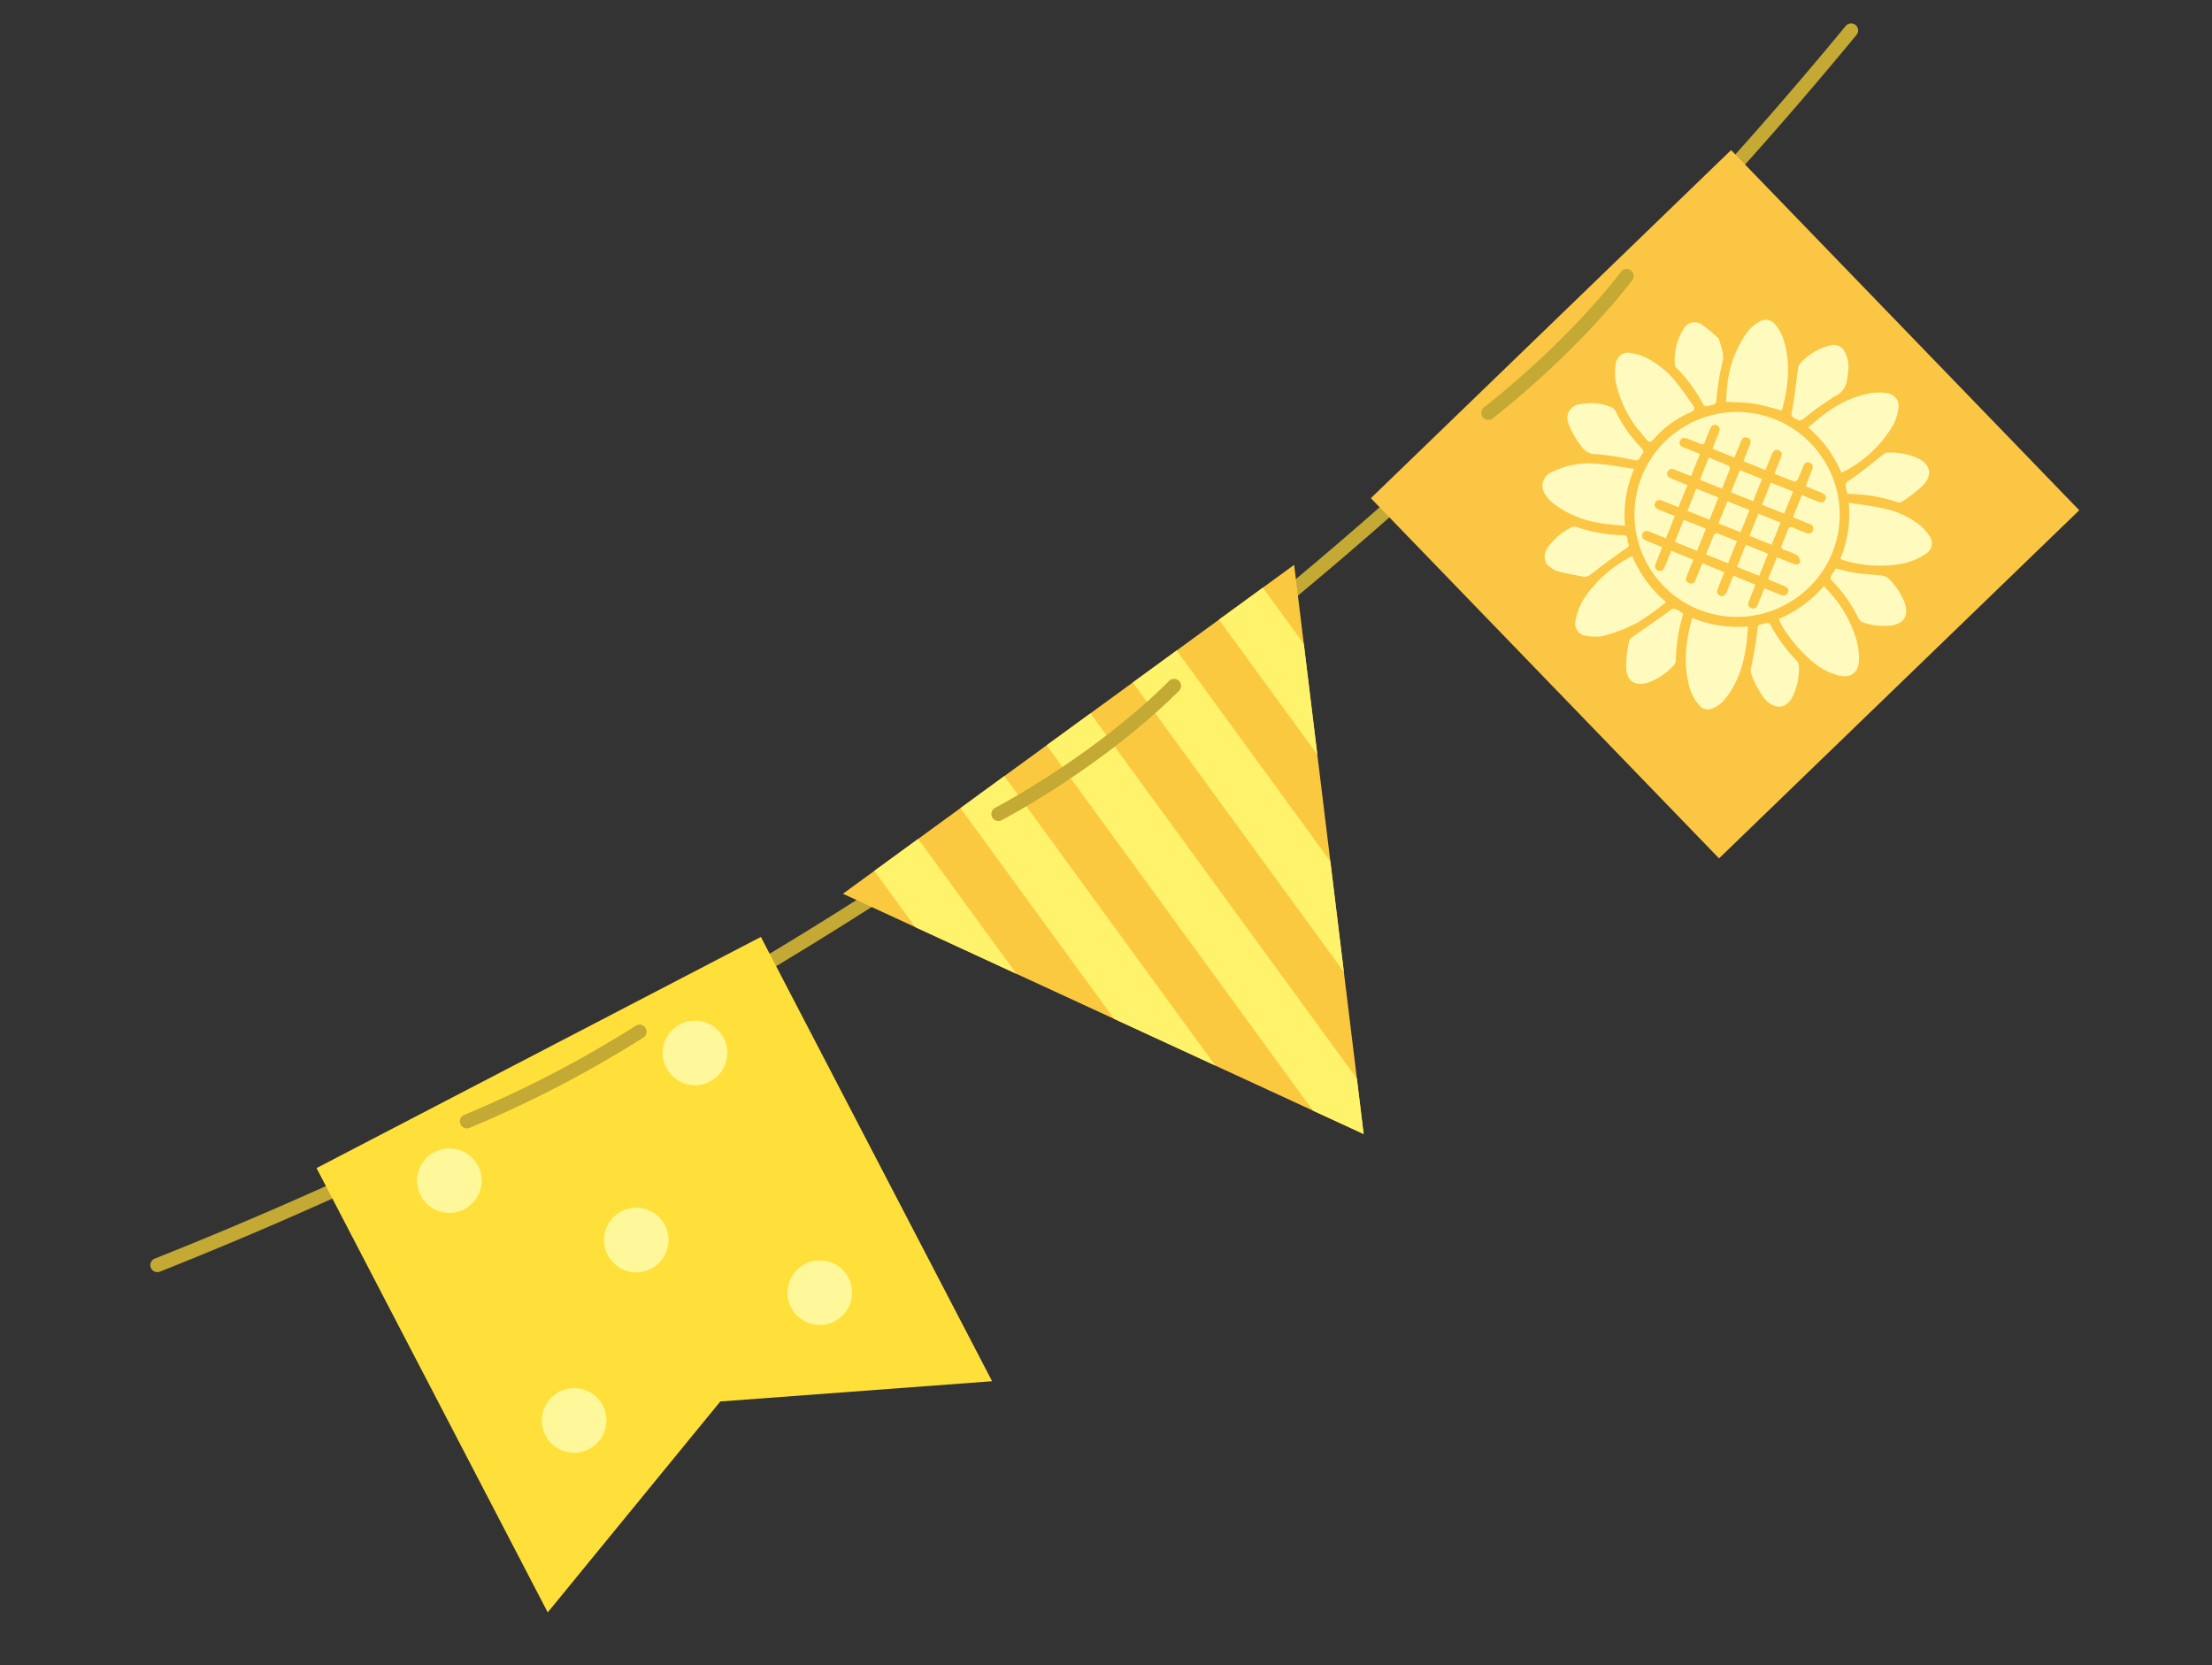 <svg xmlns="http://www.w3.org/2000/svg" xmlns:xlink="http://www.w3.org/1999/xlink" width="312.052" height="234.954" viewBox="0 0 312.052 234.954"><rect x="0" y="0" width="312.052" height="234.954" fill="#333333" stroke="none"/><defs><clipPath id="a"><rect width="285.425" height="192.676" fill="none"/></clipPath></defs><g transform="translate(0 44.65) rotate(-9)"><g transform="translate(0 0)" clip-path="url(#a)"><path d="M.989,136.66a.989.989,0,0,1-.217-1.955,593.993,593.993,0,0,0,139.9-50.629A593.985,593.985,0,0,0,263.59.248.989.989,0,0,1,264.9,1.73,595.967,595.967,0,0,1,141.576,85.838a595.976,595.976,0,0,1-140.369,50.8A.993.993,0,0,1,.989,136.66Z" transform="translate(0 -0.002)" fill="#c4a934"/><path d="M94.746,88.726,56.428,85.549l-28.7,25.584L5.321,44.116,72.338,21.709Z" transform="translate(19.988 81.544)" fill="#ffe03b"/><path d="M22.267,32.163a4.551,4.551,0,1,1-5.76-2.873,4.556,4.556,0,0,1,5.76,2.873" transform="translate(50.325 109.133)" fill="#fff89b"/><path d="M17.064,29.557a4.549,4.549,0,1,1-5.755-2.873,4.559,4.559,0,0,1,5.755,2.873" transform="translate(30.79 99.344)" fill="#fff89b"/><path d="M24.855,26.954a4.551,4.551,0,1,1-5.76-2.873,4.556,4.556,0,0,1,5.76,2.873" transform="translate(60.046 89.566)" fill="#fff89b"/><path d="M19.609,37.161a4.551,4.551,0,1,1-5.76-2.873,4.552,4.552,0,0,1,5.76,2.873" transform="translate(40.34 127.907)" fill="#fff89b"/><path d="M27.4,34.558a4.551,4.551,0,1,1-5.76-2.873,4.552,4.552,0,0,1,5.76,2.873" transform="translate(69.595 118.129)" fill="#fff89b"/><path d="M89.265,94.131l2.878-80.849L22.015,49.159Z" transform="translate(82.696 49.89)" fill="#fbc940"/><path d="M23.04,23.054,27.515,31.8l13.066,8.742L29.851,19.568Z" transform="translate(86.546 73.502)" fill="#fff36b"/><path d="M25.855,21.614,42.621,54.385l13.066,8.737-23.021-45Z" transform="translate(97.122 68.091)" fill="#fff36b"/><path d="M28.671,20.173l29.057,56.8,6.535,4.371.281-7.853-29.057-56.8Z" transform="translate(107.698 62.68)" fill="#fff36b"/><path d="M31.486,18.733l23.021,45,.556-15.71L38.3,15.246Z" transform="translate(118.275 57.27)" fill="#fff36b"/><path d="M41.114,13.806,34.3,17.293,45.028,38.259l.561-15.71Z" transform="translate(128.853 51.859)" fill="#fff36b"/><rect width="70.664" height="70.667" transform="matrix(0.819, -0.574, 0.574, 0.819, 187, 55.576)" fill="#fbc644"/><path d="M67.984,38.172a14.457,14.457,0,1,1,6.345-19.411,14.354,14.354,0,0,1-6.345,19.411M59.466,15.594c.447-.756.832-1.422,1.232-2.079.262-.433.3-.861-.171-1.123s-.761.067-.989.447c-.314.518-.642,1.027-.928,1.555-.209.376-.423.466-.8.214-.5-.338-1.027-.637-1.551-.937-.395-.224-.823-.414-1.132.1s.01.8.428,1.046c.661.39,1.313.794,2.045,1.232-.59.985-1.146,1.922-1.727,2.892-.737-.442-1.384-.818-2.017-1.208-.4-.252-.837-.4-1.142.067-.342.528.033.842.461,1.094l2,1.213c-.6.994-1.161,1.912-1.741,2.873-.709-.419-1.356-.79-1.983-1.184-.442-.281-.894-.39-1.194.114s.081.794.48,1.037c.652.39,1.308.785,2,1.2-.6,1-1.156,1.922-1.736,2.887-.742-.442-1.4-.837-2.06-1.232-.419-.247-.837-.357-1.123.147-.257.461.019.766.414,1,.675.4,1.351.813,2.064,1.251-.433.732-.823,1.4-1.222,2.06-.252.419-.342.837.147,1.123.461.262.771-.024,1-.414.4-.675.813-1.346,1.251-2.069.985.59,1.907,1.146,2.873,1.727-.376.642-.713,1.194-1.032,1.755-.257.461-.79.994-.057,1.417s.937-.314,1.222-.747c.352-.542.671-1.1,1.042-1.722.989.59,1.912,1.142,2.882,1.717-.457.775-.88,1.474-1.289,2.183-.214.371-.266.747.171,1,.419.247.732.029.975-.323.138-.2.257-.409.381-.614l.937-1.551c1.008.614,1.926,1.17,2.878,1.746-.428.718-.809,1.36-1.2,2-.262.428-.423.875.119,1.18.5.285.794-.071,1.037-.476.39-.652.79-1.3,1.213-2,.737.438,1.4.823,2.055,1.222.428.266.847.319,1.127-.152s-.01-.756-.409-.989c-.68-.4-1.346-.818-2.074-1.265.59-.985,1.141-1.9,1.717-2.873.771.452,1.451.861,2.136,1.26.4.233.861.3,1.032-.186a1.126,1.126,0,0,0-.352-.937,8.562,8.562,0,0,0-1.536-.951c-.423-.224-.556-.457-.262-.9.4-.6.766-1.227,1.118-1.86.214-.4.452-.423.809-.19.523.342,1.065.656,1.608.975.39.228.794.323,1.065-.152s.014-.775-.385-1.013c-.68-.4-1.356-.818-2.1-1.265.585-.98,1.146-1.917,1.727-2.887.737.442,1.375.828,2.017,1.2.39.228.813.447,1.142-.052.342-.533,0-.837-.442-1.1-.652-.39-1.3-.79-2-1.218.433-.742.823-1.4,1.213-2.064.233-.385.366-.79-.081-1.08-.48-.314-.813-.038-1.061.385-.323.542-.628,1.089-.98,1.608-.1.147-.433.323-.542.266-.875-.476-1.727-1-2.616-1.536.442-.742.828-1.379,1.2-2.021.233-.395.447-.818-.067-1.137-.537-.328-.842.038-1.094.461-.4.652-.794,1.3-1.218,1.993l-2.868-1.722c.428-.732.8-1.379,1.189-2.017.262-.433.428-.875-.119-1.18-.5-.276-.79.067-1.027.48-.385.661-.794,1.3-1.222,2.007l-2.873-1.722" transform="translate(176.222 40.634)" fill="#fffabe"/><path d="M50.708,19.953A17.593,17.593,0,0,0,57.7,16.362a25.659,25.659,0,0,1,1.494,2.392,17.006,17.006,0,0,1,1.869,5.879,10.184,10.184,0,0,1-.1,2.8c-.376,1.841-1.551,2.4-3.282,1.674a9.648,9.648,0,0,1-3.653-2.982,19.794,19.794,0,0,1-3.187-5.541,4.509,4.509,0,0,1-.128-.628" transform="translate(190.478 61.46)" fill="#fffabe"/><path d="M52.451,14.313c1.108-.628,2.093-1.275,3.149-1.765a14.617,14.617,0,0,1,6.6-1.617,7.045,7.045,0,0,1,1.912.333,1.844,1.844,0,0,1,1.3,2.554,6.778,6.778,0,0,1-1,1.983,17.1,17.1,0,0,1-8.124,5.527.788.788,0,0,1-.209,0,16.917,16.917,0,0,0-3.624-7.011" transform="translate(197.025 41.04)" fill="#fffabe"/><path d="M57.769,21.31c-1.308-.561-2.473-1.161-3.7-1.56s-2.526-.59-3.9-.894c.176-.723.328-1.522.566-2.293A15.107,15.107,0,0,1,54.9,9.41,5.638,5.638,0,0,1,56.685,8.4a1.628,1.628,0,0,1,2.045.78,5.975,5.975,0,0,1,.747,1.784c.713,3.662-.247,7.054-1.708,10.35" transform="translate(188.435 31.122)" fill="#fffabe"/><path d="M57.593,13.56a16.615,16.615,0,0,0-2.526,7.729c-1.089-.29-2.1-.5-3.073-.832a14.412,14.412,0,0,1-6.569-4.038A5.633,5.633,0,0,1,44.5,14.8a2.1,2.1,0,0,1,1.546-2.616,11.843,11.843,0,0,1,6.635-.128c1.627.385,3.2.97,4.913,1.5" transform="translate(166.732 43.748)" fill="#fffabe"/><path d="M48.9,19.191a16.781,16.781,0,0,1-1.869-6.8,7.6,7.6,0,0,1,.4-2.469,1.737,1.737,0,0,1,2.426-1.175,6.679,6.679,0,0,1,1.812.861,12.753,12.753,0,0,1,3.829,4.262c.633,1.1,1.161,2.259,1.741,3.391.271.537.238.856-.457,1.032a14.287,14.287,0,0,0-5.731,2.939c-.447.381-.737.352-1.023-.147-.371-.656-.761-1.289-1.127-1.9" transform="translate(176.651 32.371)" fill="#fffabe"/><path d="M52.789,21.653a16.506,16.506,0,0,0,2.4-7.62c1.636.537,3.187.966,4.666,1.56a12.138,12.138,0,0,1,4.913,3.339,6.518,6.518,0,0,1,.9,1.465,1.724,1.724,0,0,1-.828,2.445,9.714,9.714,0,0,1-3.02.847,17.458,17.458,0,0,1-8.814-1.841,1.835,1.835,0,0,1-.219-.2" transform="translate(198.295 52.711)" fill="#fffabe"/><path d="M54.2,14.634A17.206,17.206,0,0,0,57.882,21.7a40.215,40.215,0,0,1-4.461,2.231A24.157,24.157,0,0,1,48.588,25a5.947,5.947,0,0,1-2.478-.342,1.748,1.748,0,0,1-1.246-2.435,9.242,9.242,0,0,1,1.612-2.782A17.524,17.524,0,0,1,53.9,14.619c.062-.024.138,0,.3.014" transform="translate(167.965 54.879)" fill="#fffabe"/><path d="M57.331,19.113c-.828,3.838-2.093,7.306-5.094,9.865a4.151,4.151,0,0,1-1.617.756,1.579,1.579,0,0,1-1.893-.847,6.432,6.432,0,0,1-.794-2c-.58-3.563.3-6.882,1.817-10.207a16.853,16.853,0,0,0,7.582,2.431" transform="translate(179.379 62.662)" fill="#fffabe"/><path d="M55.184,17.25a23.683,23.683,0,0,0-2.074,6.421,1.421,1.421,0,0,1-.614.718,8.924,8.924,0,0,1-3.653,1.655c-1.9.319-3.02-.576-2.821-2.5a17.771,17.771,0,0,1,1.037-3.729c.09-.271.518-.457.823-.609,1.765-.87,3.563-1.684,5.3-2.6.813-.423.847-.485,2,.642" transform="translate(172.794 61.328)" fill="#fffabe"/><path d="M53.39,17.64c-.029-.166-.057-.281-.067-.4-.114-1.27-.062-1.161,1.118-1.717,1.608-.756,3.13-1.7,4.69-2.549a1.2,1.2,0,0,1,.637-.228,9.718,9.718,0,0,1,4.014,1.365c1.779,1.156,1.955,2.683.3,3.991a20.072,20.072,0,0,1-3.329,1.826.673.673,0,0,1-.542,0A22.541,22.541,0,0,0,53.39,17.64" transform="translate(200.148 47.863)" fill="#fffabe"/><path d="M53.335,15.9c.9.361,1.779.78,2.692,1.065,1.146.357,2.331.59,3.486.923a1.7,1.7,0,0,1,.932.542,9.328,9.328,0,0,1,1.765,3.91c.257,1.793-.6,2.754-2.426,2.73a8.883,8.883,0,0,1-3.929-1.108.96.96,0,0,1-.428-.542,19.971,19.971,0,0,0-2.825-5.8.625.625,0,0,1,.057-.947,8.321,8.321,0,0,0,.675-.771" transform="translate(196.884 59.728)" fill="#fffabe"/><path d="M60.638,10.111a4.473,4.473,0,0,1,.224,3.22c-.071.328-.2.647-.285.975a3,3,0,0,1-2.188,2.245,41.088,41.088,0,0,0-4.875,2.464.848.848,0,0,1-.728,0c-.966-.685-.87-.675-.466-1.841.58-1.679,1.032-3.406,1.551-5.108.081-.266.143-.609.333-.756a8.1,8.1,0,0,1,4.709-1.969,1.736,1.736,0,0,1,1.727.766" transform="translate(195.44 35.096)" fill="#fffabe"/><path d="M44.326,18.184a2.083,2.083,0,0,1,.48-2.388,8.471,8.471,0,0,1,3.843-2.316,1.02,1.02,0,0,1,.68.133,21.543,21.543,0,0,0,6.2,2.121c.885.152.414.88.571,1.337.133.4-.2.461-.5.614-1.679.823-3.348,1.665-4.98,2.573-.533.295-1,.59-1.6.361-1.189-.442-2.392-.851-3.543-1.379a5.059,5.059,0,0,1-1.142-1.056" transform="translate(165.768 50.558)" fill="#fffabe"/><path d="M55.552,14.19a33.951,33.951,0,0,0-1.7,5.2c-.133.466-.323.585-.728.566-.457-.024-1.008.323-1.251-.423a21.536,21.536,0,0,0-2.806-5.427c-.1-.152-.252-.347-.228-.5a8.183,8.183,0,0,1,2.093-4.961,1.758,1.758,0,0,1,2.592-.1,22.857,22.857,0,0,1,2.007,2.312c-.043.038.557,2.169.019,3.325" transform="translate(183.455 30.157)" fill="#fffabe"/><path d="M45.476,12.348a1.955,1.955,0,0,1,2.05-2.435,7.639,7.639,0,0,1,4.343,1.146c.385.219.533.918.709,1.422a19.207,19.207,0,0,0,2.459,4.794c.243.347.409.671,0,1-.371.3-.457.942-1.289.6A38.689,38.689,0,0,0,48.539,17.2a2.323,2.323,0,0,1-1.731-1.308c-.133-.281-.281-.556-.423-.837a10.849,10.849,0,0,1-.908-2.706" transform="translate(170.706 37.183)" fill="#fffabe"/><path d="M49.718,23.174a50.172,50.172,0,0,0,1.769-5.341c.124-.409.243-.647.7-.6s1.032-.338,1.27.414a21.737,21.737,0,0,0,2.8,5.437,1.143,1.143,0,0,1,.209.718,9.273,9.273,0,0,1-1.489,4.11c-1.08,1.517-2.4,1.641-3.677.29-.557-.59-2-4.062-1.584-5.027" transform="translate(186.483 64.526)" fill="#fffabe"/><path d="M53.625,17.7c-.98-.585-1.893-1.137-2.882-1.727.58-.98,1.132-1.9,1.727-2.892.961.576,1.884,1.127,2.9,1.736-.585.966-1.146,1.9-1.741,2.882" transform="translate(190.609 49.154)" fill="#fffabe"/><path d="M54.514,14.307c-.59.98-1.142,1.9-1.731,2.887-.975-.585-1.9-1.137-2.892-1.731.571-.961,1.123-1.879,1.727-2.887.966.58,1.9,1.137,2.9,1.731" transform="translate(187.409 47.238)" fill="#fffabe"/><path d="M50.232,16.825c.6-1,1.146-1.9,1.731-2.887.966.576,1.888,1.127,2.887,1.722-.585.985-1.137,1.907-1.727,2.9-.975-.58-1.893-1.137-2.892-1.736" transform="translate(188.69 52.354)" fill="#fffabe"/><path d="M49.38,16.324c.59-.98,1.142-1.9,1.736-2.9l2.892,1.736c-.58.966-1.137,1.884-1.731,2.882-.98-.58-1.9-1.127-2.9-1.722" transform="translate(185.49 50.435)" fill="#fffabe"/><path d="M49.721,17.69c.595-.994,1.142-1.917,1.727-2.9l2.9,1.741c-.571.951-1.118,1.869-1.727,2.878-.975-.58-1.907-1.132-2.9-1.717" transform="translate(186.77 55.551)" fill="#fffabe"/><path d="M53.148,14.647c-.6.994-1.142,1.9-1.736,2.892-.961-.576-1.879-1.127-2.882-1.731l1.722-2.892,2.9,1.731" transform="translate(182.297 48.515)" fill="#fffabe"/><path d="M50.767,12.064c.894.537,1.746,1.027,2.568,1.555a.559.559,0,0,1,.1.518c-.461.832-.975,1.646-1.517,2.549-.975-.585-1.907-1.142-2.882-1.731.585-.985,1.137-1.9,1.727-2.892" transform="translate(184.212 45.315)" fill="#fffabe"/><path d="M53.48,15.857c-.59.985-1.132,1.888-1.722,2.882-.956-.571-1.874-1.118-2.887-1.717.528-.885,1.027-1.75,1.565-2.592a.56.56,0,0,1,.533-.071c.818.457,1.608.951,2.511,1.5" transform="translate(183.578 53.793)" fill="#fffabe"/><path d="M52.64,15.5c-.585.98-1.137,1.9-1.727,2.892-.98-.59-1.9-1.137-2.9-1.731.59-.985,1.142-1.9,1.736-2.887.98.585,1.9,1.137,2.887,1.727" transform="translate(180.37 51.72)" fill="#fffabe"/><path d="M10.724,34.383a.989.989,0,0,1-.208-1.957,161.644,161.644,0,0,0,25.854-8.634.989.989,0,0,1,.773,1.822,163.652,163.652,0,0,1-26.21,8.746A.993.993,0,0,1,10.724,34.383Z" transform="translate(36.572 89.076)" fill="#c4a934"/><path d="M43.936,24.157a.989.989,0,0,1-.487-1.851C57.443,14.422,65.436,6.522,65.516,6.443a.989.989,0,0,1,1.4,1.4c-.081.081-8.246,8.16-22.492,16.186A.985.985,0,0,1,43.936,24.157Z" transform="translate(161.321 23.115)" fill="#c4a934"/><path d="M27.719,32a.99.99,0,0,1-.311-1.929c.146-.048,14.724-4.937,27-13.813a.989.989,0,1,1,1.159,1.6C43.037,26.919,28.179,31.9,28.031,31.947A.989.989,0,0,1,27.719,32Z" transform="translate(100.408 60.355)" fill="#c4a934"/></g></g></svg>